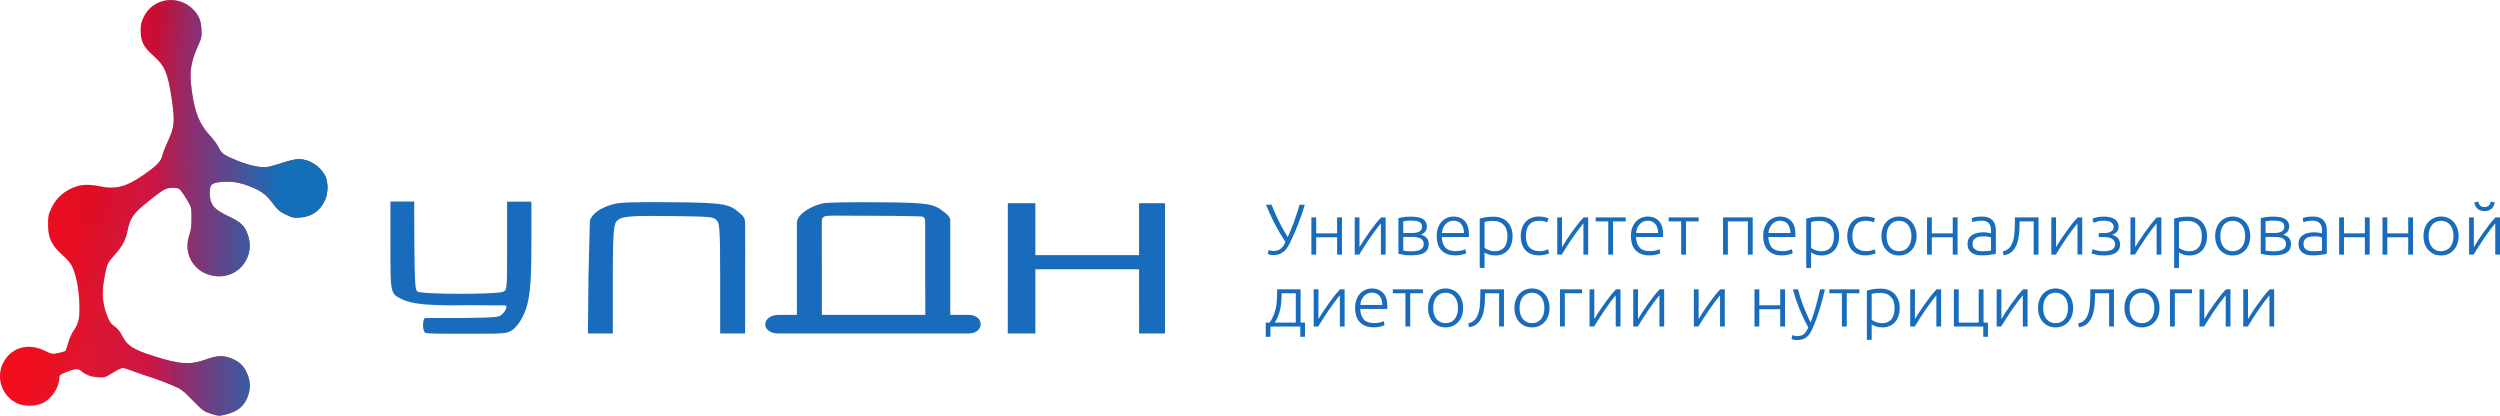 <?xml version="1.0" encoding="UTF-8"?> <svg xmlns="http://www.w3.org/2000/svg" width="397" height="66" viewBox="0 0 397 66" fill="none"> <path fill-rule="evenodd" clip-rule="evenodd" d="M26.304 0.076C24.728 0.381 23.555 1.251 22.863 2.628C22.425 3.502 22.34 3.869 22.341 4.872C22.343 6.546 22.812 7.49 24.28 8.772C26.165 10.419 26.662 11.576 27.273 15.729C27.789 19.24 27.707 20.193 26.709 22.327C26.277 23.248 25.85 24.345 25.758 24.764C25.57 25.627 24.833 26.369 22.727 27.821C20.002 29.7 18.369 30.118 15.823 29.586C13.933 29.191 12.692 29.29 11.288 29.947C9.89 30.601 8.832 31.653 8.163 33.053C7.697 34.029 7.638 34.323 7.638 35.675C7.638 37.799 8.196 38.977 9.926 40.506C11.293 41.715 11.627 42.308 12.157 44.471C12.571 46.16 12.754 49.384 12.509 50.676C12.39 51.3 12.115 51.93 11.725 52.47C11.36 52.976 11.007 53.761 10.825 54.469C10.661 55.111 10.458 55.685 10.376 55.745C10.293 55.804 9.785 55.946 9.246 56.06C8.289 56.262 8.241 56.254 7.125 55.707C4.409 54.377 1.709 55.186 0.473 57.701C-0.689 60.063 0.37 62.985 2.777 64.063C3.887 64.561 5.659 64.541 6.747 64.019C8.22 63.314 9.414 61.503 9.424 59.961C9.427 59.592 9.574 59.466 10.401 59.128C11.827 58.544 12.425 58.488 12.873 58.895C13.539 59.5 14.411 59.83 15.539 59.904C16.611 59.974 16.684 59.952 17.893 59.202C18.58 58.776 19.29 58.427 19.472 58.427C19.654 58.427 20.469 58.681 21.283 58.993C22.098 59.304 23.325 59.727 24.01 59.932C24.695 60.138 26.072 60.648 27.069 61.066C28.826 61.802 28.937 61.881 30.594 63.572C32.213 65.225 32.37 65.34 33.527 65.703C34.722 66.078 34.776 66.081 35.892 65.807C37.782 65.343 38.851 64.42 39.404 62.777C39.766 61.701 39.748 60.647 39.349 59.603C38.85 58.297 38.23 57.606 37.062 57.056C35.674 56.403 34.584 56.403 32.783 57.056C30.221 57.985 28.624 57.89 24.464 56.56C21.056 55.47 20.172 54.896 19.359 53.24C19.067 52.646 18.67 52.169 18.204 51.849C17.626 51.452 17.408 51.139 17.027 50.161C16.139 47.878 16.094 46.163 16.835 42.849C17.05 41.889 17.223 41.579 18.09 40.608C19.444 39.089 19.922 38.228 20.228 36.75C20.684 34.55 21.169 33.866 23.69 31.868C26.067 29.983 26.331 29.84 27.438 29.84C28.291 29.839 28.412 29.887 28.818 30.394C29.063 30.699 29.522 31.403 29.838 31.959C30.385 32.92 30.413 33.05 30.413 34.66C30.413 35.905 30.326 36.597 30.082 37.282C28.894 40.62 31.23 43.879 34.812 43.879C38.063 43.879 40.369 40.754 39.447 37.597C38.971 35.968 38.354 35.326 36.372 34.395C33.89 33.23 33.313 32.509 33.306 30.562C33.301 29.247 33.64 28.982 35.477 28.868C37.104 28.767 38.487 29.049 40.304 29.851C41.7 30.468 42.413 31.052 43.392 32.38C44.066 33.295 44.402 33.581 45.362 34.051C46.41 34.564 46.625 34.61 47.644 34.537C49.505 34.404 50.824 33.487 51.605 31.784C52.126 30.647 52.133 28.866 51.62 27.893C50.817 26.37 49.077 25.271 47.467 25.271C46.949 25.271 45.943 25.498 44.889 25.851C43.939 26.17 42.813 26.477 42.389 26.533C41.377 26.667 39.61 26.288 37.73 25.533C35.624 24.688 35.149 24.359 34.754 23.471C34.568 23.053 33.967 22.223 33.417 21.626C31.63 19.685 30.934 17.951 30.425 14.181C30.039 11.316 30.278 9.845 31.604 6.917C32.007 6.029 32.055 5.744 31.989 4.634C31.902 3.164 31.531 2.323 30.555 1.386C29.432 0.307 27.766 -0.206 26.304 0.076Z" fill="url(#paint0_linear_9_129)"></path> <path fill-rule="evenodd" clip-rule="evenodd" d="M26.304 0.076C24.728 0.381 23.555 1.251 22.863 2.628C22.425 3.502 22.34 3.869 22.341 4.872C22.343 6.546 22.812 7.49 24.28 8.772C26.165 10.419 26.662 11.576 27.273 15.729C27.789 19.24 27.707 20.193 26.709 22.327C26.277 23.248 25.85 24.345 25.758 24.764C25.57 25.627 24.833 26.369 22.727 27.821C20.002 29.7 18.369 30.118 15.823 29.586C13.933 29.191 12.692 29.29 11.288 29.947C9.89 30.601 8.832 31.653 8.163 33.053C7.697 34.029 7.638 34.323 7.638 35.675C7.638 37.799 8.196 38.977 9.926 40.506C11.293 41.715 11.627 42.308 12.157 44.471C12.571 46.16 12.754 49.384 12.509 50.676C12.39 51.3 12.115 51.93 11.725 52.47C11.36 52.976 11.007 53.761 10.825 54.469C10.661 55.111 10.458 55.685 10.376 55.745C10.293 55.804 9.785 55.946 9.246 56.06C8.289 56.262 8.241 56.254 7.125 55.707C4.409 54.377 1.709 55.186 0.473 57.701C-0.689 60.063 0.37 62.985 2.777 64.063C3.887 64.561 5.659 64.541 6.747 64.019C8.22 63.314 9.414 61.503 9.424 59.961C9.427 59.592 9.574 59.466 10.401 59.128C11.827 58.544 12.425 58.488 12.873 58.895C13.539 59.5 14.411 59.83 15.539 59.904C16.611 59.974 16.684 59.952 17.893 59.202C18.58 58.776 19.29 58.427 19.472 58.427C19.654 58.427 20.469 58.681 21.283 58.993C22.098 59.304 23.325 59.727 24.01 59.932C24.695 60.138 26.072 60.648 27.069 61.066C28.826 61.802 28.937 61.881 30.594 63.572C32.213 65.225 32.37 65.34 33.527 65.703C34.722 66.078 34.776 66.081 35.892 65.807C37.782 65.343 38.851 64.42 39.404 62.777C39.766 61.701 39.748 60.647 39.349 59.603C38.85 58.297 38.23 57.606 37.062 57.056C35.674 56.403 34.584 56.403 32.783 57.056C30.221 57.985 28.624 57.89 24.464 56.56C21.056 55.47 20.172 54.896 19.359 53.24C19.067 52.646 18.67 52.169 18.204 51.849C17.626 51.452 17.408 51.139 17.027 50.161C16.139 47.878 16.094 46.163 16.835 42.849C17.05 41.889 17.223 41.579 18.09 40.608C19.444 39.089 19.922 38.228 20.228 36.75C20.684 34.55 21.169 33.866 23.69 31.868C26.067 29.983 26.331 29.84 27.438 29.84C28.291 29.839 28.412 29.887 28.818 30.394C29.063 30.699 29.522 31.403 29.838 31.959C30.385 32.92 30.413 33.05 30.413 34.66C30.413 35.905 30.326 36.597 30.082 37.282C28.894 40.62 31.23 43.879 34.812 43.879C38.063 43.879 40.369 40.754 39.447 37.597C38.971 35.968 38.354 35.326 36.372 34.395C33.89 33.23 33.313 32.509 33.306 30.562C33.301 29.247 33.64 28.982 35.477 28.868C37.104 28.767 38.487 29.049 40.304 29.851C41.7 30.468 42.413 31.052 43.392 32.38C44.066 33.295 44.402 33.581 45.362 34.051C46.41 34.564 46.625 34.61 47.644 34.537C49.505 34.404 50.824 33.487 51.605 31.784C52.126 30.647 52.133 28.866 51.62 27.893C50.817 26.37 49.077 25.271 47.467 25.271C46.949 25.271 45.943 25.498 44.889 25.851C43.939 26.17 42.813 26.477 42.389 26.533C41.377 26.667 39.61 26.288 37.73 25.533C35.624 24.688 35.149 24.359 34.754 23.471C34.568 23.053 33.967 22.223 33.417 21.626C31.63 19.685 30.934 17.951 30.425 14.181C30.039 11.316 30.278 9.845 31.604 6.917C32.007 6.029 32.055 5.744 31.989 4.634C31.902 3.164 31.531 2.323 30.555 1.386C29.432 0.307 27.766 -0.206 26.304 0.076Z" fill="url(#paint1_linear_9_129)" fill-opacity="0.2"></path> <path fill-rule="evenodd" clip-rule="evenodd" d="M26.304 0.076C24.728 0.381 23.555 1.251 22.863 2.628C22.425 3.502 22.34 3.869 22.341 4.872C22.343 6.546 22.812 7.49 24.28 8.772C26.165 10.419 26.662 11.576 27.273 15.729C27.789 19.24 27.707 20.193 26.709 22.327C26.277 23.248 25.85 24.345 25.758 24.764C25.57 25.627 24.833 26.369 22.727 27.821C20.002 29.7 18.369 30.118 15.823 29.586C13.933 29.191 12.692 29.29 11.288 29.947C9.89 30.601 8.832 31.653 8.163 33.053C7.697 34.029 7.638 34.323 7.638 35.675C7.638 37.799 8.196 38.977 9.926 40.506C11.293 41.715 11.627 42.308 12.157 44.471C12.571 46.16 12.754 49.384 12.509 50.676C12.39 51.3 12.115 51.93 11.725 52.47C11.36 52.976 11.007 53.761 10.825 54.469C10.661 55.111 10.458 55.685 10.376 55.745C10.293 55.804 9.785 55.946 9.246 56.06C8.289 56.262 8.241 56.254 7.125 55.707C4.409 54.377 1.709 55.186 0.473 57.701C-0.689 60.063 0.37 62.985 2.777 64.063C3.887 64.561 5.659 64.541 6.747 64.019C8.22 63.314 9.414 61.503 9.424 59.961C9.427 59.592 9.574 59.466 10.401 59.128C11.827 58.544 12.425 58.488 12.873 58.895C13.539 59.5 14.411 59.83 15.539 59.904C16.611 59.974 16.684 59.952 17.893 59.202C18.58 58.776 19.29 58.427 19.472 58.427C19.654 58.427 20.469 58.681 21.283 58.993C22.098 59.304 23.325 59.727 24.01 59.932C24.695 60.138 26.072 60.648 27.069 61.066C28.826 61.802 28.937 61.881 30.594 63.572C32.213 65.225 32.37 65.34 33.527 65.703C34.722 66.078 34.776 66.081 35.892 65.807C37.782 65.343 38.851 64.42 39.404 62.777C39.766 61.701 39.748 60.647 39.349 59.603C38.85 58.297 38.23 57.606 37.062 57.056C35.674 56.403 34.584 56.403 32.783 57.056C30.221 57.985 28.624 57.89 24.464 56.56C21.056 55.47 20.172 54.896 19.359 53.24C19.067 52.646 18.67 52.169 18.204 51.849C17.626 51.452 17.408 51.139 17.027 50.161C16.139 47.878 16.094 46.163 16.835 42.849C17.05 41.889 17.223 41.579 18.09 40.608C19.444 39.089 19.922 38.228 20.228 36.75C20.684 34.55 21.169 33.866 23.69 31.868C26.067 29.983 26.331 29.84 27.438 29.84C28.291 29.839 28.412 29.887 28.818 30.394C29.063 30.699 29.522 31.403 29.838 31.959C30.385 32.92 30.413 33.05 30.413 34.66C30.413 35.905 30.326 36.597 30.082 37.282C28.894 40.62 31.23 43.879 34.812 43.879C38.063 43.879 40.369 40.754 39.447 37.597C38.971 35.968 38.354 35.326 36.372 34.395C33.89 33.23 33.313 32.509 33.306 30.562C33.301 29.247 33.64 28.982 35.477 28.868C37.104 28.767 38.487 29.049 40.304 29.851C41.7 30.468 42.413 31.052 43.392 32.38C44.066 33.295 44.402 33.581 45.362 34.051C46.41 34.564 46.625 34.61 47.644 34.537C49.505 34.404 50.824 33.487 51.605 31.784C52.126 30.647 52.133 28.866 51.62 27.893C50.817 26.37 49.077 25.271 47.467 25.271C46.949 25.271 45.943 25.498 44.889 25.851C43.939 26.17 42.813 26.477 42.389 26.533C41.377 26.667 39.61 26.288 37.73 25.533C35.624 24.688 35.149 24.359 34.754 23.471C34.568 23.053 33.967 22.223 33.417 21.626C31.63 19.685 30.934 17.951 30.425 14.181C30.039 11.316 30.278 9.845 31.604 6.917C32.007 6.029 32.055 5.744 31.989 4.634C31.902 3.164 31.531 2.323 30.555 1.386C29.432 0.307 27.766 -0.206 26.304 0.076Z" fill="url(#paint2_linear_9_129)" fill-opacity="0.2"></path> <path fill-rule="evenodd" clip-rule="evenodd" d="M26.304 0.076C24.728 0.381 23.555 1.251 22.863 2.628C22.425 3.502 22.34 3.869 22.341 4.872C22.343 6.546 22.812 7.49 24.28 8.772C26.165 10.419 26.662 11.576 27.273 15.729C27.789 19.24 27.707 20.193 26.709 22.327C26.277 23.248 25.85 24.345 25.758 24.764C25.57 25.627 24.833 26.369 22.727 27.821C20.002 29.7 18.369 30.118 15.823 29.586C13.933 29.191 12.692 29.29 11.288 29.947C9.89 30.601 8.832 31.653 8.163 33.053C7.697 34.029 7.638 34.323 7.638 35.675C7.638 37.799 8.196 38.977 9.926 40.506C11.293 41.715 11.627 42.308 12.157 44.471C12.571 46.16 12.754 49.384 12.509 50.676C12.39 51.3 12.115 51.93 11.725 52.47C11.36 52.976 11.007 53.761 10.825 54.469C10.661 55.111 10.458 55.685 10.376 55.745C10.293 55.804 9.785 55.946 9.246 56.06C8.289 56.262 8.241 56.254 7.125 55.707C4.409 54.377 1.709 55.186 0.473 57.701C-0.689 60.063 0.37 62.985 2.777 64.063C3.887 64.561 5.659 64.541 6.747 64.019C8.22 63.314 9.414 61.503 9.424 59.961C9.427 59.592 9.574 59.466 10.401 59.128C11.827 58.544 12.425 58.488 12.873 58.895C13.539 59.5 14.411 59.83 15.539 59.904C16.611 59.974 16.684 59.952 17.893 59.202C18.58 58.776 19.29 58.427 19.472 58.427C19.654 58.427 20.469 58.681 21.283 58.993C22.098 59.304 23.325 59.727 24.01 59.932C24.695 60.138 26.072 60.648 27.069 61.066C28.826 61.802 28.937 61.881 30.594 63.572C32.213 65.225 32.37 65.34 33.527 65.703C34.722 66.078 34.776 66.081 35.892 65.807C37.782 65.343 38.851 64.42 39.404 62.777C39.766 61.701 39.748 60.647 39.349 59.603C38.85 58.297 38.23 57.606 37.062 57.056C35.674 56.403 34.584 56.403 32.783 57.056C30.221 57.985 28.624 57.89 24.464 56.56C21.056 55.47 20.172 54.896 19.359 53.24C19.067 52.646 18.67 52.169 18.204 51.849C17.626 51.452 17.408 51.139 17.027 50.161C16.139 47.878 16.094 46.163 16.835 42.849C17.05 41.889 17.223 41.579 18.09 40.608C19.444 39.089 19.922 38.228 20.228 36.75C20.684 34.55 21.169 33.866 23.69 31.868C26.067 29.983 26.331 29.84 27.438 29.84C28.291 29.839 28.412 29.887 28.818 30.394C29.063 30.699 29.522 31.403 29.838 31.959C30.385 32.92 30.413 33.05 30.413 34.66C30.413 35.905 30.326 36.597 30.082 37.282C28.894 40.62 31.23 43.879 34.812 43.879C38.063 43.879 40.369 40.754 39.447 37.597C38.971 35.968 38.354 35.326 36.372 34.395C33.89 33.23 33.313 32.509 33.306 30.562C33.301 29.247 33.64 28.982 35.477 28.868C37.104 28.767 38.487 29.049 40.304 29.851C41.7 30.468 42.413 31.052 43.392 32.38C44.066 33.295 44.402 33.581 45.362 34.051C46.41 34.564 46.625 34.61 47.644 34.537C49.505 34.404 50.824 33.487 51.605 31.784C52.126 30.647 52.133 28.866 51.62 27.893C50.817 26.37 49.077 25.271 47.467 25.271C46.949 25.271 45.943 25.498 44.889 25.851C43.939 26.17 42.813 26.477 42.389 26.533C41.377 26.667 39.61 26.288 37.73 25.533C35.624 24.688 35.149 24.359 34.754 23.471C34.568 23.053 33.967 22.223 33.417 21.626C31.63 19.685 30.934 17.951 30.425 14.181C30.039 11.316 30.278 9.845 31.604 6.917C32.007 6.029 32.055 5.744 31.989 4.634C31.902 3.164 31.531 2.323 30.555 1.386C29.432 0.307 27.766 -0.206 26.304 0.076Z" fill="url(#paint3_linear_9_129)"></path> <path fill-rule="evenodd" clip-rule="evenodd" d="M62 38.948C62 46.702 61.979 46.603 63.797 47.504C65.445 48.319 68.064 48.558 74.379 48.466C80.42 48.528 80.42 48.38 80.42 48.675C80.42 49.168 80.028 49.639 79.731 49.899C79.253 50.319 79.409 50.426 73.569 50.495C70.22 50.495 73.955 50.491 67.491 50.495C67.063 50.84 67.068 52.407 67.48 52.807C67.491 53 69.517 53 74.108 53C80.283 53 80.474 52.985 81.321 52.431C81.82 52.105 82.494 51.28 82.902 50.495C84.102 48.191 84.387 45.901 84.387 38.578V32.022H82.457H80.527V39.006C80.527 45.987 80.527 45.99 79.948 46.311C79.09 46.786 66.882 46.77 66.289 46.292C65.921 45.995 65.859 45.086 65.8 39.05L65.777 32H63.827H62V38.948ZM97.639 32.363C96.012 32.766 94.927 33.403 94.424 33.918C93.922 34.434 93.663 34.799 93.663 35.394C93.663 35.989 93.448 43.904 93.448 43.904L93.359 52.955H95.338H97.317V44.248C97.317 35.949 97.535 35.494 98.007 35.037C98.734 34.331 100.048 34.225 106.941 34.314C112.623 34.388 113.2 34.435 113.696 34.87C114.226 35.337 114.367 35.52 114.367 44.174V52.955H116.193H118.324V43.888C118.324 43.888 118.353 36.132 118.324 35.394C118.295 34.656 118.093 34.487 117.868 34.214C117.718 34.033 117.564 33.918 117.564 33.918C115.839 32.341 114.971 32.187 106.517 32.112C101.01 32.063 98.572 32.132 97.639 32.363ZM130.794 32.272C129.29 32.575 127.799 33.365 127.007 34.278C127.007 34.278 126.545 34.804 126.545 35.394C126.545 35.984 126.545 42.574 126.545 42.574V50.003H125.327C123.148 50.003 126.393 50.003 123.652 50.003C120.912 50.003 120.71 52.955 123.652 52.955H150.749C150.749 52.955 151.205 52.955 153.794 52.955C156.381 52.955 156.381 50.003 153.794 50.003C151.205 50.003 153.184 50.003 152.88 50.003H150.901V42.182C150.901 42.182 150.901 35.542 150.901 34.951C150.901 34.361 150.026 33.752 150.026 33.752C148.227 32.295 147.508 32.185 139.325 32.118C135.221 32.085 131.382 32.154 130.794 32.272ZM160.04 42.761L160.034 52.955H162.166H164.415V48.005V42.761H172.648H180.883V48.005L180.89 52.955H182.869H185V42.761V32.272H182.941H180.883V36.392V40.513H172.648H164.415V36.392V32.272H162.227H160.04V42.761ZM146.03 34.361C146.791 34.361 146.916 34.656 146.916 35.246V42.663L146.943 50.003H140.702C137.2 50.003 133.572 50.003 132.461 50.003H130.508V42.574L130.502 35.246C130.502 35.246 130.412 34.56 130.959 34.361C131.507 34.163 133.199 34.27 138.754 34.27C143.742 34.27 145.269 34.361 146.03 34.361Z" fill="#196CBB"></path> <path d="M204.494 37.654C204.659 37.296 204.829 36.908 205.002 36.489C205.174 36.063 205.344 35.625 205.509 35.175C205.674 34.719 205.828 34.266 205.97 33.816C206.119 33.359 206.249 32.925 206.359 32.514H207.209C207.051 33.039 206.89 33.538 206.725 34.01C206.567 34.475 206.402 34.928 206.229 35.37C206.064 35.804 205.891 36.234 205.71 36.66C205.529 37.079 205.34 37.502 205.143 37.928C205.018 38.203 204.879 38.492 204.73 38.797C204.581 39.101 204.395 39.383 204.175 39.642C203.955 39.893 203.684 40.102 203.361 40.27C203.046 40.43 202.657 40.51 202.192 40.51C201.987 40.51 201.807 40.487 201.649 40.441C201.5 40.403 201.39 40.365 201.319 40.327L201.472 39.687C201.527 39.718 201.618 39.756 201.744 39.802C201.869 39.84 202.034 39.859 202.239 39.859C202.507 39.859 202.74 39.821 202.936 39.745C203.141 39.661 203.314 39.554 203.455 39.425C203.604 39.295 203.734 39.143 203.845 38.968C203.955 38.793 204.053 38.61 204.14 38.419C203.778 37.886 203.439 37.35 203.125 36.809C202.818 36.268 202.535 35.743 202.275 35.233C202.023 34.722 201.791 34.239 201.578 33.782C201.373 33.317 201.193 32.895 201.035 32.514H201.933C202.2 33.215 202.546 34.014 202.971 34.913C203.404 35.811 203.911 36.725 204.494 37.654ZM213.099 40.43H212.332V37.677H209.015V40.43H208.248V34.524H209.015V37.049H212.332V34.524H213.099V40.43ZM219.285 35.472C219.049 35.747 218.773 36.093 218.459 36.512C218.152 36.931 217.836 37.373 217.514 37.837C217.199 38.301 216.896 38.762 216.605 39.219C216.313 39.676 216.062 40.08 215.85 40.43H215.13V34.524H215.885V39.253C216.074 38.926 216.306 38.549 216.582 38.123C216.865 37.688 217.163 37.254 217.479 36.82C217.793 36.379 218.108 35.956 218.423 35.552C218.745 35.149 219.044 34.806 219.32 34.524H220.04V40.43H219.285V35.472ZM224.041 34.399C224.277 34.399 224.54 34.414 224.832 34.444C225.13 34.467 225.41 34.532 225.67 34.639C225.93 34.738 226.145 34.898 226.319 35.118C226.499 35.332 226.591 35.625 226.591 35.998C226.591 36.287 226.504 36.546 226.331 36.775C226.157 36.995 225.921 37.159 225.623 37.266C226.063 37.38 226.381 37.563 226.579 37.814C226.775 38.065 226.874 38.374 226.874 38.739C226.874 39.135 226.791 39.455 226.626 39.699C226.461 39.935 226.24 40.118 225.965 40.247C225.697 40.369 225.39 40.449 225.044 40.487C224.705 40.525 224.36 40.544 224.005 40.544C223.58 40.544 223.206 40.517 222.884 40.464C222.569 40.411 222.297 40.354 222.07 40.293V34.65C222.266 34.589 222.526 34.532 222.849 34.479C223.171 34.425 223.569 34.399 224.041 34.399ZM222.837 37.003H224.23C224.702 37.003 225.083 36.927 225.375 36.775C225.666 36.622 225.811 36.367 225.811 36.009C225.811 35.781 225.76 35.602 225.658 35.472C225.555 35.343 225.422 35.248 225.257 35.187C225.091 35.118 224.903 35.077 224.69 35.061C224.478 35.038 224.265 35.027 224.053 35.027C223.793 35.027 223.545 35.042 223.309 35.073C223.073 35.096 222.915 35.118 222.837 35.141V37.003ZM222.837 37.62V39.79C222.875 39.806 222.939 39.821 223.026 39.836C223.12 39.843 223.222 39.855 223.333 39.87C223.451 39.878 223.572 39.886 223.699 39.893C223.832 39.901 223.958 39.904 224.076 39.904C224.343 39.904 224.599 39.889 224.844 39.859C225.087 39.828 225.3 39.771 225.481 39.687C225.661 39.596 225.807 39.478 225.918 39.333C226.027 39.181 226.083 38.983 226.083 38.739C226.083 38.526 226.036 38.347 225.941 38.203C225.854 38.058 225.729 37.944 225.564 37.86C225.406 37.776 225.217 37.715 224.997 37.677C224.784 37.639 224.552 37.62 224.301 37.62H222.837ZM228.147 37.471C228.147 36.954 228.222 36.504 228.371 36.124C228.529 35.735 228.729 35.411 228.973 35.153C229.225 34.894 229.508 34.703 229.823 34.581C230.146 34.452 230.476 34.387 230.814 34.387C231.562 34.387 232.157 34.623 232.597 35.096C233.045 35.568 233.27 36.295 233.27 37.277C233.27 37.338 233.266 37.399 233.258 37.46C233.258 37.521 233.255 37.578 233.246 37.631H228.961C228.985 38.355 229.17 38.911 229.516 39.299C229.862 39.687 230.413 39.882 231.168 39.882C231.586 39.882 231.916 39.843 232.16 39.767C232.405 39.691 232.582 39.627 232.691 39.573L232.833 40.213C232.723 40.274 232.514 40.346 232.207 40.43C231.909 40.514 231.555 40.556 231.145 40.556C230.61 40.556 230.153 40.479 229.776 40.327C229.398 40.175 229.088 39.962 228.843 39.687C228.599 39.413 228.422 39.09 228.312 38.717C228.202 38.336 228.147 37.921 228.147 37.471ZM232.479 37.003C232.464 36.386 232.313 35.907 232.03 35.564C231.747 35.221 231.346 35.05 230.826 35.05C230.551 35.05 230.304 35.103 230.082 35.21C229.87 35.316 229.681 35.461 229.516 35.644C229.359 35.819 229.233 36.025 229.138 36.261C229.052 36.497 229.001 36.744 228.985 37.003H232.479ZM235.747 39.368C235.818 39.421 235.904 39.478 236.007 39.539C236.117 39.6 236.243 39.657 236.385 39.71C236.527 39.764 236.68 39.809 236.845 39.847C237.01 39.878 237.183 39.893 237.365 39.893C237.742 39.893 238.057 39.832 238.309 39.71C238.569 39.581 238.777 39.409 238.935 39.196C239.091 38.975 239.206 38.72 239.277 38.431C239.348 38.134 239.383 37.822 239.383 37.494C239.383 36.718 239.182 36.124 238.781 35.712C238.38 35.294 237.849 35.084 237.188 35.084C236.81 35.084 236.503 35.103 236.267 35.141C236.038 35.172 235.865 35.206 235.747 35.244V39.368ZM235.747 42.543H234.98V34.73C235.208 34.654 235.5 34.581 235.854 34.513C236.208 34.444 236.656 34.41 237.199 34.41C237.648 34.41 238.052 34.483 238.415 34.627C238.784 34.764 239.1 34.966 239.36 35.233C239.627 35.499 239.832 35.823 239.973 36.203C240.123 36.584 240.198 37.014 240.198 37.494C240.198 37.944 240.134 38.359 240.009 38.739C239.891 39.112 239.714 39.436 239.478 39.71C239.241 39.977 238.95 40.186 238.604 40.339C238.265 40.491 237.875 40.567 237.435 40.567C237.034 40.567 236.683 40.514 236.385 40.407C236.093 40.293 235.881 40.186 235.747 40.087V42.543ZM244.388 40.556C243.916 40.556 243.499 40.483 243.137 40.339C242.775 40.194 242.472 39.988 242.228 39.722C241.992 39.448 241.811 39.124 241.685 38.751C241.559 38.37 241.496 37.951 241.496 37.494C241.496 37.03 241.559 36.607 241.685 36.226C241.819 35.846 242.008 35.518 242.252 35.244C242.495 34.97 242.79 34.76 243.137 34.616C243.484 34.463 243.873 34.387 244.306 34.387C244.636 34.387 244.943 34.414 245.226 34.467C245.517 34.521 245.741 34.589 245.899 34.673L245.698 35.313C245.541 35.236 245.364 35.175 245.167 35.13C244.971 35.084 244.707 35.061 244.376 35.061C243.699 35.061 243.184 35.275 242.83 35.701C242.483 36.12 242.311 36.718 242.311 37.494C242.311 37.844 242.35 38.168 242.429 38.465C242.507 38.755 242.634 39.006 242.806 39.219C242.988 39.425 243.215 39.589 243.491 39.71C243.774 39.825 244.117 39.882 244.518 39.882C244.849 39.882 245.124 39.847 245.344 39.779C245.573 39.703 245.738 39.638 245.84 39.585L246.005 40.224C245.864 40.3 245.639 40.373 245.333 40.441C245.033 40.517 244.719 40.556 244.388 40.556ZM251.446 35.472C251.21 35.747 250.935 36.093 250.62 36.512C250.313 36.931 249.998 37.373 249.675 37.837C249.361 38.301 249.058 38.762 248.766 39.219C248.476 39.676 248.223 40.08 248.011 40.43H247.291V34.524H248.046V39.253C248.235 38.926 248.468 38.549 248.743 38.123C249.026 37.688 249.326 37.254 249.64 36.82C249.955 36.379 250.27 35.956 250.584 35.552C250.907 35.149 251.207 34.806 251.481 34.524H252.202V40.43H251.446V35.472ZM258.162 34.524V35.153H256.155V40.43H255.388V35.153H253.393V34.524H258.162ZM258.984 37.471C258.984 36.954 259.058 36.504 259.208 36.124C259.365 35.735 259.565 35.411 259.81 35.153C260.061 34.894 260.344 34.703 260.66 34.581C260.982 34.452 261.312 34.387 261.651 34.387C262.398 34.387 262.993 34.623 263.434 35.096C263.882 35.568 264.107 36.295 264.107 37.277C264.107 37.338 264.102 37.399 264.095 37.46C264.095 37.521 264.091 37.578 264.083 37.631H259.798C259.822 38.355 260.006 38.911 260.353 39.299C260.698 39.687 261.25 39.882 262.005 39.882C262.422 39.882 262.752 39.843 262.997 39.767C263.241 39.691 263.418 39.627 263.528 39.573L263.67 40.213C263.559 40.274 263.351 40.346 263.044 40.43C262.745 40.514 262.391 40.556 261.982 40.556C261.446 40.556 260.99 40.479 260.613 40.327C260.235 40.175 259.924 39.962 259.68 39.687C259.435 39.413 259.258 39.09 259.149 38.717C259.038 38.336 258.984 37.921 258.984 37.471ZM263.316 37.003C263.3 36.386 263.15 35.907 262.867 35.564C262.584 35.221 262.183 35.05 261.663 35.05C261.387 35.05 261.139 35.103 260.919 35.21C260.707 35.316 260.518 35.461 260.353 35.644C260.195 35.819 260.07 36.025 259.975 36.261C259.888 36.497 259.837 36.744 259.822 37.003H263.316ZM269.747 34.524V35.153H267.74V40.43H266.973V35.153H264.978V34.524H269.747ZM278.331 40.43H277.563V35.153H274.388V40.43H273.621V34.524H278.331V40.43ZM279.998 37.471C279.998 36.954 280.072 36.504 280.223 36.124C280.379 35.735 280.58 35.411 280.825 35.153C281.076 34.894 281.359 34.703 281.675 34.581C281.996 34.452 282.327 34.387 282.666 34.387C283.413 34.387 284.008 34.623 284.449 35.096C284.897 35.568 285.121 36.295 285.121 37.277C285.121 37.338 285.117 37.399 285.11 37.46C285.11 37.521 285.105 37.578 285.098 37.631H280.813C280.836 38.355 281.021 38.911 281.368 39.299C281.713 39.687 282.265 39.882 283.02 39.882C283.437 39.882 283.767 39.843 284.012 39.767C284.255 39.691 284.432 39.627 284.543 39.573L284.685 40.213C284.574 40.274 284.366 40.346 284.059 40.43C283.76 40.514 283.406 40.556 282.997 40.556C282.461 40.556 282.005 40.479 281.627 40.327C281.25 40.175 280.938 39.962 280.695 39.687C280.45 39.413 280.273 39.09 280.164 38.717C280.053 38.336 279.998 37.921 279.998 37.471ZM284.331 37.003C284.314 36.386 284.165 35.907 283.882 35.564C283.599 35.221 283.197 35.05 282.678 35.05C282.402 35.05 282.154 35.103 281.934 35.21C281.722 35.316 281.533 35.461 281.368 35.644C281.21 35.819 281.084 36.025 280.99 36.261C280.903 36.497 280.852 36.744 280.836 37.003H284.331ZM287.598 39.368C287.669 39.421 287.756 39.478 287.858 39.539C287.968 39.6 288.094 39.657 288.236 39.71C288.377 39.764 288.531 39.809 288.696 39.847C288.861 39.878 289.034 39.893 289.215 39.893C289.593 39.893 289.908 39.832 290.16 39.71C290.419 39.581 290.628 39.409 290.785 39.196C290.943 38.975 291.057 38.72 291.128 38.431C291.198 38.134 291.234 37.822 291.234 37.494C291.234 36.718 291.033 36.124 290.632 35.712C290.231 35.294 289.699 35.084 289.038 35.084C288.661 35.084 288.354 35.103 288.118 35.141C287.889 35.172 287.716 35.206 287.598 35.244V39.368ZM287.598 42.543H286.831V34.73C287.059 34.654 287.35 34.581 287.704 34.513C288.059 34.444 288.507 34.41 289.05 34.41C289.499 34.41 289.904 34.483 290.266 34.627C290.636 34.764 290.951 34.966 291.21 35.233C291.477 35.499 291.682 35.823 291.824 36.203C291.973 36.584 292.048 37.014 292.048 37.494C292.048 37.944 291.985 38.359 291.86 38.739C291.741 39.112 291.564 39.436 291.328 39.71C291.092 39.977 290.801 40.186 290.455 40.339C290.117 40.491 289.727 40.567 289.286 40.567C288.885 40.567 288.535 40.514 288.236 40.407C287.945 40.293 287.732 40.186 287.598 40.087V42.543ZM296.239 40.556C295.767 40.556 295.35 40.483 294.988 40.339C294.626 40.194 294.323 39.988 294.079 39.722C293.843 39.448 293.662 39.124 293.536 38.751C293.41 38.37 293.347 37.951 293.347 37.494C293.347 37.03 293.41 36.607 293.536 36.226C293.67 35.846 293.859 35.518 294.102 35.244C294.347 34.97 294.642 34.76 294.988 34.616C295.334 34.463 295.724 34.387 296.156 34.387C296.487 34.387 296.794 34.414 297.077 34.467C297.369 34.521 297.593 34.589 297.75 34.673L297.549 35.313C297.392 35.236 297.215 35.175 297.018 35.13C296.822 35.084 296.558 35.061 296.227 35.061C295.551 35.061 295.035 35.275 294.681 35.701C294.335 36.12 294.161 36.718 294.161 37.494C294.161 37.844 294.201 38.168 294.279 38.465C294.359 38.755 294.484 39.006 294.657 39.219C294.838 39.425 295.067 39.589 295.342 39.71C295.625 39.825 295.967 39.882 296.369 39.882C296.699 39.882 296.975 39.847 297.195 39.779C297.424 39.703 297.589 39.638 297.691 39.585L297.856 40.224C297.714 40.3 297.49 40.373 297.183 40.441C296.885 40.517 296.569 40.556 296.239 40.556ZM304.348 37.483C304.348 37.947 304.278 38.37 304.136 38.751C304.002 39.132 303.809 39.455 303.558 39.722C303.313 39.988 303.022 40.198 302.684 40.35C302.345 40.495 301.971 40.567 301.563 40.567C301.153 40.567 300.779 40.495 300.441 40.35C300.102 40.198 299.807 39.988 299.556 39.722C299.311 39.455 299.119 39.132 298.977 38.751C298.843 38.37 298.777 37.947 298.777 37.483C298.777 37.018 298.843 36.596 298.977 36.215C299.119 35.834 299.311 35.511 299.556 35.244C299.807 34.97 300.102 34.76 300.441 34.616C300.779 34.463 301.153 34.387 301.563 34.387C301.971 34.387 302.345 34.463 302.684 34.616C303.022 34.76 303.313 34.97 303.558 35.244C303.809 35.511 304.002 35.834 304.136 36.215C304.278 36.596 304.348 37.018 304.348 37.483ZM303.534 37.483C303.534 36.744 303.357 36.158 303.003 35.724C302.649 35.282 302.168 35.061 301.563 35.061C300.956 35.061 300.477 35.282 300.122 35.724C299.768 36.158 299.591 36.744 299.591 37.483C299.591 38.221 299.768 38.808 300.122 39.242C300.477 39.676 300.956 39.893 301.563 39.893C302.168 39.893 302.649 39.676 303.003 39.242C303.357 38.808 303.534 38.221 303.534 37.483ZM310.864 40.43H310.097V37.677H306.78V40.43H306.013V34.524H306.78V37.049H310.097V34.524H310.864V40.43ZM314.819 39.893C315.118 39.893 315.378 39.886 315.598 39.87C315.826 39.847 316.02 39.821 316.176 39.79V37.711C316.09 37.673 315.952 37.635 315.763 37.597C315.574 37.551 315.315 37.529 314.984 37.529C314.795 37.529 314.599 37.544 314.394 37.574C314.19 37.597 314.001 37.654 313.827 37.746C313.654 37.829 313.513 37.947 313.402 38.1C313.293 38.252 313.237 38.454 313.237 38.705C313.237 38.926 313.272 39.112 313.343 39.265C313.423 39.417 313.529 39.539 313.662 39.63C313.804 39.722 313.969 39.79 314.158 39.836C314.355 39.874 314.575 39.893 314.819 39.893ZM314.748 34.387C315.149 34.387 315.488 34.444 315.763 34.559C316.046 34.665 316.275 34.818 316.448 35.016C316.622 35.206 316.747 35.434 316.826 35.701C316.905 35.968 316.944 36.257 316.944 36.569V40.293C316.865 40.316 316.751 40.342 316.601 40.373C316.452 40.396 316.279 40.422 316.082 40.453C315.885 40.483 315.665 40.506 315.421 40.521C315.185 40.544 314.941 40.556 314.689 40.556C314.367 40.556 314.068 40.521 313.792 40.453C313.525 40.384 313.289 40.278 313.084 40.133C312.887 39.981 312.729 39.79 312.611 39.562C312.502 39.326 312.446 39.04 312.446 38.705C312.446 38.385 312.509 38.111 312.635 37.883C312.762 37.654 312.939 37.468 313.166 37.323C313.395 37.171 313.666 37.06 313.981 36.992C314.296 36.923 314.638 36.889 315.008 36.889C315.118 36.889 315.232 36.897 315.35 36.912C315.477 36.919 315.595 36.935 315.704 36.957C315.822 36.973 315.921 36.992 315.999 37.014C316.086 37.03 316.145 37.045 316.176 37.06V36.695C316.176 36.489 316.161 36.291 316.129 36.101C316.098 35.903 316.027 35.728 315.917 35.575C315.815 35.415 315.665 35.29 315.468 35.198C315.279 35.099 315.028 35.05 314.713 35.05C314.264 35.05 313.93 35.08 313.709 35.141C313.489 35.202 313.328 35.252 313.225 35.29L313.119 34.639C313.253 34.578 313.458 34.521 313.733 34.467C314.016 34.414 314.355 34.387 314.748 34.387ZM320.707 35.153V35.392C320.707 35.621 320.703 35.872 320.695 36.146C320.688 36.413 320.672 36.687 320.648 36.969C320.624 37.251 320.585 37.532 320.53 37.814C320.483 38.088 320.419 38.347 320.341 38.591C320.254 38.842 320.145 39.082 320.01 39.31C319.885 39.531 319.731 39.729 319.55 39.904C319.377 40.072 319.172 40.213 318.936 40.327C318.708 40.434 318.448 40.502 318.157 40.533L318.051 39.916C318.445 39.832 318.759 39.676 318.995 39.448C319.239 39.219 319.44 38.895 319.597 38.477C319.755 38.058 319.853 37.578 319.892 37.037C319.94 36.489 319.963 35.891 319.963 35.244V34.524H323.717V40.43H322.95V35.153H320.707ZM329.904 35.472C329.667 35.747 329.392 36.093 329.077 36.512C328.77 36.931 328.455 37.373 328.133 37.837C327.817 38.301 327.515 38.762 327.224 39.219C326.932 39.676 326.681 40.08 326.468 40.43H325.748V34.524H326.504V39.253C326.693 38.926 326.925 38.549 327.2 38.123C327.484 37.688 327.782 37.254 328.097 36.82C328.412 36.379 328.726 35.956 329.042 35.552C329.364 35.149 329.663 34.806 329.939 34.524H330.659V40.43H329.904V35.472ZM334.105 39.893C334.655 39.893 335.088 39.806 335.403 39.63C335.718 39.448 335.875 39.177 335.875 38.819C335.875 38.56 335.816 38.355 335.698 38.203C335.58 38.05 335.43 37.932 335.25 37.848C335.076 37.765 334.887 37.711 334.683 37.688C334.486 37.658 334.305 37.643 334.14 37.643H333.29V37.014H334.081C334.223 37.014 334.384 37.003 334.565 36.98C334.754 36.957 334.927 36.912 335.085 36.843C335.241 36.775 335.375 36.679 335.486 36.558C335.595 36.428 335.651 36.261 335.651 36.055C335.651 35.857 335.604 35.693 335.509 35.564C335.423 35.434 335.305 35.332 335.155 35.255C335.005 35.179 334.832 35.126 334.636 35.096C334.447 35.065 334.254 35.05 334.058 35.05C333.609 35.05 333.255 35.096 332.995 35.187C332.735 35.271 332.558 35.335 332.464 35.381L332.287 34.719C332.396 34.665 332.606 34.6 332.913 34.524C333.219 34.441 333.6 34.399 334.058 34.399C334.837 34.399 335.427 34.536 335.828 34.81C336.23 35.084 336.43 35.492 336.43 36.032C336.43 36.367 336.327 36.641 336.123 36.855C335.918 37.06 335.678 37.205 335.403 37.289C335.789 37.395 336.095 37.574 336.324 37.825C336.551 38.077 336.666 38.408 336.666 38.819C336.666 39.406 336.45 39.843 336.017 40.133C335.584 40.422 334.95 40.567 334.117 40.567C333.557 40.567 333.109 40.521 332.771 40.43C332.432 40.339 332.216 40.27 332.122 40.224L332.322 39.55C332.346 39.566 332.396 39.592 332.476 39.63C332.562 39.661 332.68 39.699 332.83 39.745C332.979 39.783 333.16 39.817 333.373 39.847C333.585 39.878 333.829 39.893 334.105 39.893ZM342.469 35.472C342.233 35.747 341.957 36.093 341.642 36.512C341.335 36.931 341.02 37.373 340.698 37.837C340.382 38.301 340.08 38.762 339.789 39.219C339.497 39.676 339.246 40.08 339.034 40.43H338.314V34.524H339.069V39.253C339.258 38.926 339.49 38.549 339.765 38.123C340.049 37.688 340.347 37.254 340.663 36.82C340.977 36.379 341.291 35.956 341.607 35.552C341.929 35.149 342.228 34.806 342.504 34.524H343.224V40.43H342.469V35.472ZM346.021 39.368C346.091 39.421 346.177 39.478 346.28 39.539C346.39 39.6 346.516 39.657 346.658 39.71C346.8 39.764 346.953 39.809 347.118 39.847C347.284 39.878 347.456 39.893 347.638 39.893C348.016 39.893 348.33 39.832 348.582 39.71C348.842 39.581 349.05 39.409 349.208 39.196C349.364 38.975 349.479 38.72 349.55 38.431C349.621 38.134 349.656 37.822 349.656 37.494C349.656 36.718 349.456 36.124 349.054 35.712C348.653 35.294 348.122 35.084 347.461 35.084C347.083 35.084 346.776 35.103 346.54 35.141C346.311 35.172 346.139 35.206 346.021 35.244V39.368ZM346.021 42.543H345.253V34.73C345.481 34.654 345.773 34.581 346.127 34.513C346.481 34.444 346.93 34.41 347.473 34.41C347.921 34.41 348.326 34.483 348.688 34.627C349.058 34.764 349.373 34.966 349.633 35.233C349.9 35.499 350.105 35.823 350.247 36.203C350.396 36.584 350.471 37.014 350.471 37.494C350.471 37.944 350.408 38.359 350.282 38.739C350.164 39.112 349.987 39.436 349.751 39.71C349.515 39.977 349.223 40.186 348.877 40.339C348.538 40.491 348.149 40.567 347.709 40.567C347.307 40.567 346.956 40.514 346.658 40.407C346.366 40.293 346.154 40.186 346.021 40.087V42.543ZM357.341 37.483C357.341 37.947 357.27 38.37 357.128 38.751C356.994 39.132 356.801 39.455 356.55 39.722C356.305 39.988 356.015 40.198 355.677 40.35C355.337 40.495 354.964 40.567 354.555 40.567C354.145 40.567 353.772 40.495 353.434 40.35C353.095 40.198 352.799 39.988 352.548 39.722C352.304 39.455 352.112 39.132 351.97 38.751C351.836 38.37 351.769 37.947 351.769 37.483C351.769 37.018 351.836 36.596 351.97 36.215C352.112 35.834 352.304 35.511 352.548 35.244C352.799 34.97 353.095 34.76 353.434 34.616C353.772 34.463 354.145 34.387 354.555 34.387C354.964 34.387 355.337 34.463 355.677 34.616C356.015 34.76 356.305 34.97 356.55 35.244C356.801 35.511 356.994 35.834 357.128 36.215C357.27 36.596 357.341 37.018 357.341 37.483ZM356.526 37.483C356.526 36.744 356.349 36.158 355.995 35.724C355.641 35.282 355.16 35.061 354.555 35.061C353.949 35.061 353.469 35.282 353.115 35.724C352.761 36.158 352.584 36.744 352.584 37.483C352.584 38.221 352.761 38.808 353.115 39.242C353.469 39.676 353.949 39.893 354.555 39.893C355.16 39.893 355.641 39.676 355.995 39.242C356.349 38.808 356.526 38.221 356.526 37.483ZM360.977 34.399C361.213 34.399 361.477 34.414 361.768 34.444C362.067 34.467 362.346 34.532 362.606 34.639C362.865 34.738 363.082 34.898 363.255 35.118C363.436 35.332 363.526 35.625 363.526 35.998C363.526 36.287 363.439 36.546 363.267 36.775C363.094 36.995 362.858 37.159 362.558 37.266C362.999 37.38 363.318 37.563 363.515 37.814C363.711 38.065 363.81 38.374 363.81 38.739C363.81 39.135 363.727 39.455 363.562 39.699C363.396 39.935 363.177 40.118 362.901 40.247C362.634 40.369 362.327 40.449 361.98 40.487C361.642 40.525 361.295 40.544 360.941 40.544C360.516 40.544 360.143 40.517 359.82 40.464C359.505 40.411 359.234 40.354 359.005 40.293V34.65C359.202 34.589 359.461 34.532 359.784 34.479C360.107 34.425 360.504 34.399 360.977 34.399ZM359.773 37.003H361.165C361.638 37.003 362.02 36.927 362.311 36.775C362.601 36.622 362.747 36.367 362.747 36.009C362.747 35.781 362.696 35.602 362.594 35.472C362.492 35.343 362.358 35.248 362.192 35.187C362.027 35.118 361.838 35.077 361.626 35.061C361.413 35.038 361.201 35.027 360.988 35.027C360.729 35.027 360.481 35.042 360.245 35.073C360.009 35.096 359.851 35.118 359.773 35.141V37.003ZM359.773 37.62V39.79C359.812 39.806 359.875 39.821 359.961 39.836C360.056 39.843 360.158 39.855 360.268 39.87C360.386 39.878 360.509 39.886 360.634 39.893C360.768 39.901 360.894 39.904 361.012 39.904C361.279 39.904 361.536 39.889 361.779 39.859C362.023 39.828 362.235 39.771 362.417 39.687C362.598 39.596 362.743 39.478 362.854 39.333C362.964 39.181 363.019 38.983 363.019 38.739C363.019 38.526 362.972 38.347 362.877 38.203C362.79 38.058 362.665 37.944 362.499 37.86C362.342 37.776 362.153 37.715 361.933 37.677C361.72 37.639 361.489 37.62 361.236 37.62H359.773ZM367.373 39.893C367.673 39.893 367.933 39.886 368.153 39.87C368.381 39.847 368.573 39.821 368.731 39.79V37.711C368.644 37.673 368.507 37.635 368.318 37.597C368.129 37.551 367.869 37.529 367.539 37.529C367.35 37.529 367.153 37.544 366.949 37.574C366.744 37.597 366.555 37.654 366.382 37.746C366.209 37.829 366.067 37.947 365.957 38.1C365.846 38.252 365.792 38.454 365.792 38.705C365.792 38.926 365.827 39.112 365.898 39.265C365.976 39.417 366.083 39.539 366.217 39.63C366.358 39.722 366.524 39.79 366.712 39.836C366.909 39.874 367.13 39.893 367.373 39.893ZM367.303 34.387C367.704 34.387 368.042 34.444 368.318 34.559C368.601 34.665 368.83 34.818 369.002 35.016C369.175 35.206 369.302 35.434 369.38 35.701C369.459 35.968 369.498 36.257 369.498 36.569V40.293C369.42 40.316 369.305 40.342 369.156 40.373C369.007 40.396 368.833 40.422 368.637 40.453C368.44 40.483 368.219 40.506 367.975 40.521C367.739 40.544 367.496 40.556 367.244 40.556C366.921 40.556 366.622 40.521 366.346 40.453C366.079 40.384 365.843 40.278 365.638 40.133C365.442 39.981 365.284 39.79 365.166 39.562C365.056 39.326 365.001 39.04 365.001 38.705C365.001 38.385 365.064 38.111 365.19 37.883C365.315 37.654 365.492 37.468 365.721 37.323C365.949 37.171 366.221 37.06 366.535 36.992C366.85 36.923 367.192 36.889 367.562 36.889C367.673 36.889 367.787 36.897 367.905 36.912C368.03 36.919 368.148 36.935 368.259 36.957C368.377 36.973 368.476 36.992 368.554 37.014C368.641 37.03 368.7 37.045 368.731 37.06V36.695C368.731 36.489 368.715 36.291 368.684 36.101C368.653 35.903 368.582 35.728 368.471 35.575C368.369 35.415 368.219 35.29 368.023 35.198C367.834 35.099 367.582 35.05 367.267 35.05C366.819 35.05 366.484 35.08 366.264 35.141C366.044 35.202 365.882 35.252 365.78 35.29L365.674 34.639C365.808 34.578 366.012 34.521 366.287 34.467C366.571 34.414 366.909 34.387 367.303 34.387ZM376.307 40.43H375.54V37.677H372.223V40.43H371.456V34.524H372.223V37.049H375.54V34.524H376.307V40.43ZM383.189 40.43H382.422V37.677H379.105V40.43H378.337V34.524H379.105V37.049H382.422V34.524H383.189V40.43ZM390.425 37.483C390.425 37.947 390.354 38.37 390.213 38.751C390.078 39.132 389.885 39.455 389.634 39.722C389.389 39.988 389.099 40.198 388.761 40.35C388.422 40.495 388.048 40.567 387.639 40.567C387.229 40.567 386.856 40.495 386.518 40.35C386.179 40.198 385.884 39.988 385.632 39.722C385.388 39.455 385.196 39.132 385.054 38.751C384.92 38.37 384.853 37.947 384.853 37.483C384.853 37.018 384.92 36.596 385.054 36.215C385.196 35.834 385.388 35.511 385.632 35.244C385.884 34.97 386.179 34.76 386.518 34.616C386.856 34.463 387.229 34.387 387.639 34.387C388.048 34.387 388.422 34.463 388.761 34.616C389.099 34.76 389.389 34.97 389.634 35.244C389.885 35.511 390.078 35.834 390.213 36.215C390.354 36.596 390.425 37.018 390.425 37.483ZM389.611 37.483C389.611 36.744 389.433 36.158 389.079 35.724C388.725 35.282 388.244 35.061 387.639 35.061C387.033 35.061 386.553 35.282 386.199 35.724C385.845 36.158 385.668 36.744 385.668 37.483C385.668 38.221 385.845 38.808 386.199 39.242C386.553 39.676 387.033 39.893 387.639 39.893C388.244 39.893 388.725 39.676 389.079 39.242C389.433 38.808 389.611 38.221 389.611 37.483ZM396.245 35.472C396.008 35.747 395.733 36.093 395.418 36.512C395.111 36.931 394.797 37.373 394.474 37.837C394.159 38.301 393.856 38.762 393.565 39.219C393.274 39.676 393.022 40.08 392.809 40.43H392.089V34.524H392.845V39.253C393.034 38.926 393.266 38.549 393.541 38.123C393.825 37.688 394.124 37.254 394.438 36.82C394.753 36.379 395.068 35.956 395.383 35.552C395.706 35.149 396.004 34.806 396.28 34.524H397V40.43H396.245V35.472ZM394.545 33.519C394.104 33.519 393.742 33.401 393.459 33.165C393.175 32.929 392.994 32.594 392.916 32.16L393.541 32C393.589 32.259 393.691 32.472 393.848 32.64C394.014 32.8 394.245 32.88 394.545 32.88C394.844 32.88 395.072 32.8 395.229 32.64C395.395 32.472 395.501 32.259 395.548 32L396.174 32.16C396.095 32.594 395.914 32.929 395.631 33.165C395.347 33.401 394.986 33.519 394.545 33.519ZM206.536 51.224H207.233V53.486H206.489V51.852H201.744V53.486H201V51.224H201.626C201.885 50.828 202.09 50.448 202.239 50.082C202.397 49.717 202.515 49.343 202.594 48.963C202.68 48.582 202.735 48.182 202.759 47.763C202.79 47.337 202.806 46.872 202.806 46.37V45.947H206.536V51.224ZM203.526 46.575C203.526 46.986 203.51 47.39 203.479 47.786C203.455 48.182 203.404 48.574 203.325 48.963C203.247 49.351 203.137 49.736 202.995 50.116C202.853 50.489 202.669 50.859 202.44 51.224H205.769V46.575H203.526ZM212.771 46.895C212.535 47.169 212.26 47.516 211.945 47.935C211.638 48.353 211.323 48.795 211 49.26C210.686 49.724 210.383 50.185 210.091 50.642C209.801 51.099 209.548 51.502 209.336 51.852H208.616V45.947H209.371V50.676C209.56 50.349 209.793 49.972 210.068 49.545C210.351 49.111 210.651 48.677 210.965 48.243C211.28 47.801 211.595 47.379 211.909 46.975C212.232 46.571 212.532 46.229 212.806 45.947H213.526V51.852H212.771V46.895ZM215.19 48.894C215.19 48.376 215.265 47.927 215.414 47.546C215.572 47.158 215.773 46.834 216.016 46.575C216.268 46.316 216.552 46.126 216.866 46.004C217.189 45.875 217.52 45.81 217.858 45.81C218.606 45.81 219.2 46.046 219.64 46.518C220.089 46.99 220.313 47.718 220.313 48.7C220.313 48.761 220.31 48.822 220.301 48.883C220.301 48.944 220.298 49.001 220.289 49.054H216.004C216.028 49.778 216.214 50.333 216.559 50.722C216.906 51.11 217.456 51.304 218.212 51.304C218.629 51.304 218.96 51.266 219.203 51.19C219.448 51.114 219.625 51.049 219.734 50.996L219.876 51.636C219.767 51.697 219.557 51.769 219.25 51.852C218.952 51.936 218.598 51.978 218.188 51.978C217.654 51.978 217.197 51.902 216.819 51.75C216.441 51.597 216.131 51.384 215.886 51.11C215.643 50.836 215.466 50.512 215.355 50.139C215.246 49.758 215.19 49.343 215.19 48.894ZM219.522 48.426C219.507 47.809 219.357 47.329 219.073 46.986C218.79 46.644 218.389 46.472 217.869 46.472C217.595 46.472 217.347 46.526 217.126 46.632C216.913 46.739 216.724 46.884 216.559 47.066C216.402 47.242 216.276 47.447 216.181 47.683C216.095 47.919 216.044 48.167 216.028 48.426H219.522ZM225.954 45.947V46.575H223.947V51.852H223.18V46.575H221.185V45.947H225.954ZM232.347 48.906C232.347 49.37 232.276 49.793 232.134 50.173C232 50.554 231.808 50.878 231.556 51.144C231.312 51.411 231.02 51.62 230.682 51.773C230.344 51.917 229.97 51.99 229.561 51.99C229.152 51.99 228.778 51.917 228.44 51.773C228.102 51.62 227.806 51.411 227.554 51.144C227.311 50.878 227.117 50.554 226.976 50.173C226.842 49.793 226.775 49.37 226.775 48.906C226.775 48.441 226.842 48.018 226.976 47.638C227.117 47.257 227.311 46.933 227.554 46.667C227.806 46.392 228.102 46.183 228.44 46.038C228.778 45.886 229.152 45.81 229.561 45.81C229.97 45.81 230.344 45.886 230.682 46.038C231.02 46.183 231.312 46.392 231.556 46.667C231.808 46.933 232 47.257 232.134 47.638C232.276 48.018 232.347 48.441 232.347 48.906ZM231.532 48.906C231.532 48.167 231.355 47.581 231.001 47.146C230.647 46.705 230.167 46.484 229.561 46.484C228.955 46.484 228.475 46.705 228.121 47.146C227.767 47.581 227.59 48.167 227.59 48.906C227.59 49.644 227.767 50.23 228.121 50.665C228.475 51.099 228.955 51.316 229.561 51.316C230.167 51.316 230.647 51.099 231.001 50.665C231.355 50.23 231.532 49.644 231.532 48.906ZM235.817 46.575V46.815C235.817 47.044 235.814 47.295 235.805 47.569C235.798 47.836 235.782 48.11 235.758 48.392C235.735 48.673 235.696 48.955 235.64 49.237C235.593 49.511 235.531 49.77 235.451 50.014C235.365 50.265 235.255 50.505 235.121 50.733C234.995 50.954 234.842 51.152 234.66 51.327C234.488 51.495 234.283 51.636 234.047 51.75C233.819 51.856 233.559 51.925 233.267 51.955L233.161 51.339C233.555 51.255 233.869 51.099 234.106 50.87C234.35 50.642 234.551 50.318 234.708 49.899C234.865 49.48 234.964 49.001 235.003 48.46C235.05 47.912 235.074 47.314 235.074 46.667V45.947H238.827V51.852H238.06V46.575H235.817ZM246.064 48.906C246.064 49.37 245.994 49.793 245.852 50.173C245.719 50.554 245.526 50.878 245.273 51.144C245.03 51.411 244.739 51.62 244.4 51.773C244.062 51.917 243.688 51.99 243.279 51.99C242.87 51.99 242.496 51.917 242.157 51.773C241.819 51.62 241.524 51.411 241.272 51.144C241.028 50.878 240.835 50.554 240.693 50.173C240.56 49.793 240.493 49.37 240.493 48.906C240.493 48.441 240.56 48.018 240.693 47.638C240.835 47.257 241.028 46.933 241.272 46.667C241.524 46.392 241.819 46.183 242.157 46.038C242.496 45.886 242.87 45.81 243.279 45.81C243.688 45.81 244.062 45.886 244.4 46.038C244.739 46.183 245.03 46.392 245.273 46.667C245.526 46.933 245.719 47.257 245.852 47.638C245.994 48.018 246.064 48.441 246.064 48.906ZM245.25 48.906C245.25 48.167 245.073 47.581 244.719 47.146C244.365 46.705 243.885 46.484 243.279 46.484C242.673 46.484 242.193 46.705 241.838 47.146C241.484 47.581 241.307 48.167 241.307 48.906C241.307 49.644 241.484 50.23 241.838 50.665C242.193 51.099 242.673 51.316 243.279 51.316C243.885 51.316 244.365 51.099 244.719 50.665C245.073 50.23 245.25 49.644 245.25 48.906ZM251.224 46.575H248.497V51.852H247.73V45.947H251.224V46.575ZM256.577 46.895C256.34 47.169 256.065 47.516 255.75 47.935C255.443 48.353 255.128 48.795 254.806 49.26C254.49 49.724 254.188 50.185 253.897 50.642C253.605 51.099 253.354 51.502 253.142 51.852H252.421V45.947H253.177V50.676C253.366 50.349 253.598 49.972 253.873 49.545C254.157 49.111 254.455 48.677 254.771 48.243C255.085 47.801 255.399 47.379 255.715 46.975C256.037 46.571 256.336 46.229 256.612 45.947H257.332V51.852H256.577V46.895ZM263.516 46.895C263.28 47.169 263.005 47.516 262.69 47.935C262.383 48.353 262.068 48.795 261.746 49.26C261.43 49.724 261.128 50.185 260.837 50.642C260.545 51.099 260.294 51.502 260.081 51.852H259.361V45.947H260.117V50.676C260.306 50.349 260.537 49.972 260.813 49.545C261.097 49.111 261.395 48.677 261.71 48.243C262.025 47.801 262.339 47.379 262.655 46.975C262.977 46.571 263.276 46.229 263.552 45.947H264.272V51.852H263.516V46.895ZM273.141 46.895C272.905 47.169 272.63 47.516 272.315 47.935C272.008 48.353 271.694 48.795 271.371 49.26C271.056 49.724 270.753 50.185 270.462 50.642C270.171 51.099 269.919 51.502 269.706 51.852H268.986V45.947H269.742V50.676C269.93 50.349 270.163 49.972 270.438 49.545C270.721 49.111 271.021 48.677 271.335 48.243C271.651 47.801 271.965 47.379 272.279 46.975C272.602 46.571 272.902 46.229 273.177 45.947H273.897V51.852H273.141V46.895ZM283.463 51.852H282.696V49.1H279.379V51.852H278.612V45.947H279.379V48.471H282.696V45.947H283.463V51.852ZM287.158 51.978C286.898 51.514 286.646 51.03 286.403 50.528C286.167 50.025 285.942 49.519 285.73 49.008C285.525 48.49 285.336 47.976 285.163 47.466C284.99 46.948 284.84 46.442 284.715 45.947H285.529C285.616 46.313 285.726 46.709 285.86 47.135C285.994 47.554 286.143 47.988 286.308 48.437C286.481 48.886 286.67 49.347 286.875 49.819C287.08 50.291 287.3 50.756 287.536 51.213C287.709 50.741 287.862 50.295 287.996 49.876C288.13 49.458 288.252 49.043 288.362 48.631C288.48 48.213 288.591 47.786 288.693 47.352C288.803 46.918 288.917 46.45 289.035 45.947H289.802C289.55 47.051 289.264 48.125 288.941 49.168C288.618 50.212 288.268 51.167 287.89 52.035C287.741 52.378 287.587 52.671 287.43 52.915C287.272 53.166 287.095 53.372 286.898 53.532C286.71 53.692 286.485 53.81 286.226 53.886C285.973 53.962 285.675 54 285.329 54C285.132 54 284.951 53.977 284.786 53.931C284.628 53.886 284.53 53.852 284.49 53.829L284.644 53.212C284.675 53.235 284.762 53.265 284.904 53.303C285.053 53.349 285.206 53.372 285.364 53.372C285.584 53.372 285.781 53.349 285.954 53.303C286.136 53.258 286.296 53.178 286.438 53.063C286.58 52.957 286.705 52.816 286.816 52.641C286.934 52.465 287.048 52.245 287.158 51.978ZM295.269 45.947V46.575H293.262V51.852H292.495V46.575H290.5V45.947H295.269ZM297.224 50.79C297.295 50.843 297.382 50.901 297.484 50.962C297.594 51.023 297.72 51.08 297.861 51.133C298.003 51.186 298.157 51.232 298.322 51.27C298.487 51.3 298.66 51.316 298.841 51.316C299.219 51.316 299.533 51.255 299.786 51.133C300.045 51.003 300.253 50.832 300.411 50.619C300.569 50.398 300.683 50.143 300.753 49.854C300.824 49.557 300.86 49.244 300.86 48.917C300.86 48.14 300.659 47.546 300.258 47.135C299.856 46.716 299.325 46.507 298.664 46.507C298.286 46.507 297.979 46.526 297.743 46.564C297.515 46.594 297.342 46.629 297.224 46.667V50.79ZM297.224 53.966H296.457V46.153C296.685 46.077 296.976 46.004 297.33 45.936C297.684 45.867 298.133 45.833 298.676 45.833C299.124 45.833 299.53 45.905 299.892 46.05C300.262 46.187 300.576 46.389 300.836 46.655C301.103 46.922 301.308 47.245 301.45 47.626C301.599 48.007 301.674 48.437 301.674 48.917C301.674 49.366 301.611 49.781 301.485 50.162C301.367 50.535 301.19 50.859 300.954 51.133C300.718 51.4 300.427 51.609 300.081 51.761C299.743 51.913 299.353 51.99 298.912 51.99C298.511 51.99 298.161 51.936 297.861 51.83C297.571 51.715 297.358 51.609 297.224 51.51V53.966ZM307.494 46.895C307.258 47.169 306.982 47.516 306.667 47.935C306.36 48.353 306.046 48.795 305.723 49.26C305.409 49.724 305.105 50.185 304.814 50.642C304.523 51.099 304.271 51.502 304.059 51.852H303.339V45.947H304.094V50.676C304.283 50.349 304.515 49.972 304.791 49.545C305.074 49.111 305.373 48.677 305.688 48.243C306.002 47.801 306.318 47.379 306.632 46.975C306.955 46.571 307.253 46.229 307.529 45.947H308.249V51.852H307.494V46.895ZM314.988 45.947V51.224H315.685V53.486H314.941V51.852H310.278V45.947H311.046V51.224H314.221V45.947H314.988ZM321.223 46.895C320.987 47.169 320.711 47.516 320.397 47.935C320.09 48.353 319.775 48.795 319.452 49.26C319.138 49.724 318.834 50.185 318.544 50.642C318.253 51.099 318.001 51.502 317.788 51.852H317.068V45.947H317.823V50.676C318.012 50.349 318.244 49.972 318.52 49.545C318.803 49.111 319.103 48.677 319.417 48.243C319.731 47.801 320.047 47.379 320.361 46.975C320.684 46.571 320.983 46.229 321.259 45.947H321.979V51.852H321.223V46.895ZM329.214 48.906C329.214 49.37 329.143 49.793 329.001 50.173C328.867 50.554 328.674 50.878 328.423 51.144C328.178 51.411 327.887 51.62 327.549 51.773C327.21 51.917 326.837 51.99 326.428 51.99C326.018 51.99 325.644 51.917 325.306 51.773C324.967 51.62 324.672 51.411 324.421 51.144C324.176 50.878 323.984 50.554 323.843 50.173C323.708 49.793 323.642 49.37 323.642 48.906C323.642 48.441 323.708 48.018 323.843 47.638C323.984 47.257 324.176 46.933 324.421 46.667C324.672 46.392 324.967 46.183 325.306 46.038C325.644 45.886 326.018 45.81 326.428 45.81C326.837 45.81 327.21 45.886 327.549 46.038C327.887 46.183 328.178 46.392 328.423 46.667C328.674 46.933 328.867 47.257 329.001 47.638C329.143 48.018 329.214 48.441 329.214 48.906ZM328.399 48.906C328.399 48.167 328.222 47.581 327.868 47.146C327.514 46.705 327.033 46.484 326.428 46.484C325.821 46.484 325.342 46.705 324.988 47.146C324.633 47.581 324.456 48.167 324.456 48.906C324.456 49.644 324.633 50.23 324.988 50.665C325.342 51.099 325.821 51.316 326.428 51.316C327.033 51.316 327.514 51.099 327.868 50.665C328.222 50.23 328.399 49.644 328.399 48.906ZM332.684 46.575V46.815C332.684 47.044 332.68 47.295 332.672 47.569C332.665 47.836 332.649 48.11 332.625 48.392C332.601 48.673 332.562 48.955 332.507 49.237C332.46 49.511 332.396 49.77 332.318 50.014C332.231 50.265 332.122 50.505 331.988 50.733C331.862 50.954 331.709 51.152 331.527 51.327C331.354 51.495 331.149 51.636 330.913 51.75C330.685 51.856 330.425 51.925 330.134 51.955L330.028 51.339C330.422 51.255 330.736 51.099 330.972 50.87C331.216 50.642 331.417 50.318 331.574 49.899C331.732 49.48 331.83 49.001 331.869 48.46C331.917 47.912 331.94 47.314 331.94 46.667V45.947H335.694V51.852H334.927V46.575H332.684ZM342.931 48.906C342.931 49.37 342.86 49.793 342.719 50.173C342.585 50.554 342.392 50.878 342.14 51.144C341.897 51.411 341.605 51.62 341.267 51.773C340.929 51.917 340.554 51.99 340.145 51.99C339.736 51.99 339.362 51.917 339.024 51.773C338.686 51.62 338.391 51.411 338.139 51.144C337.895 50.878 337.702 50.554 337.56 50.173C337.426 49.793 337.36 49.37 337.36 48.906C337.36 48.441 337.426 48.018 337.56 47.638C337.702 47.257 337.895 46.933 338.139 46.667C338.391 46.392 338.686 46.183 339.024 46.038C339.362 45.886 339.736 45.81 340.145 45.81C340.554 45.81 340.929 45.886 341.267 46.038C341.605 46.183 341.897 46.392 342.14 46.667C342.392 46.933 342.585 47.257 342.719 47.638C342.86 48.018 342.931 48.441 342.931 48.906ZM342.117 48.906C342.117 48.167 341.94 47.581 341.585 47.146C341.231 46.705 340.752 46.484 340.145 46.484C339.539 46.484 339.059 46.705 338.705 47.146C338.351 47.581 338.174 48.167 338.174 48.906C338.174 49.644 338.351 50.23 338.705 50.665C339.059 51.099 339.539 51.316 340.145 51.316C340.752 51.316 341.231 51.099 341.585 50.665C341.94 50.23 342.117 49.644 342.117 48.906ZM348.09 46.575H345.363V51.852H344.596V45.947H348.09V46.575ZM353.442 46.895C353.206 47.169 352.931 47.516 352.616 47.935C352.309 48.353 351.995 48.795 351.672 49.26C351.357 49.724 351.055 50.185 350.763 50.642C350.472 51.099 350.22 51.502 350.007 51.852H349.287V45.947H350.043V50.676C350.232 50.349 350.464 49.972 350.739 49.545C351.022 49.111 351.322 48.677 351.636 48.243C351.952 47.801 352.266 47.379 352.581 46.975C352.904 46.571 353.203 46.229 353.478 45.947H354.198V51.852H353.442V46.895ZM360.382 46.895C360.146 47.169 359.87 47.516 359.556 47.935C359.249 48.353 358.934 48.795 358.611 49.26C358.297 49.724 357.993 50.185 357.703 50.642C357.412 51.099 357.16 51.502 356.947 51.852H356.227V45.947H356.982V50.676C357.171 50.349 357.403 49.972 357.679 49.545C357.962 49.111 358.262 48.677 358.576 48.243C358.891 47.801 359.206 47.379 359.52 46.975C359.843 46.571 360.142 46.229 360.418 45.947H361.138V51.852H360.382V46.895Z" fill="#196CBB"></path> <defs> <linearGradient id="paint0_linear_9_129" x1="4.708" y1="60.838" x2="11.814" y2="63.256" gradientUnits="userSpaceOnUse"> <stop stop-color="#FF0000"></stop> <stop offset="1" stop-color="#FB0D14"></stop> </linearGradient> <linearGradient id="paint1_linear_9_129" x1="27.86" y1="65.362" x2="34.12" y2="64.943" gradientUnits="userSpaceOnUse"> <stop stop-color="#C54497"></stop> <stop offset="0" stop-color="#9D497F"></stop> </linearGradient> <linearGradient id="paint2_linear_9_129" x1="30.364" y1="63.907" x2="3.026" y2="63.488" gradientUnits="userSpaceOnUse"> <stop stop-color="#0009FF"></stop> <stop offset="1" stop-opacity="0"></stop> </linearGradient> <linearGradient id="paint3_linear_9_129" x1="43.72" y1="64.53" x2="23.999" y2="64.111" gradientUnits="userSpaceOnUse"> <stop stop-color="#146FB9"></stop> <stop offset="1" stop-color="#146FB9" stop-opacity="0"></stop> </linearGradient> </defs> </svg> 